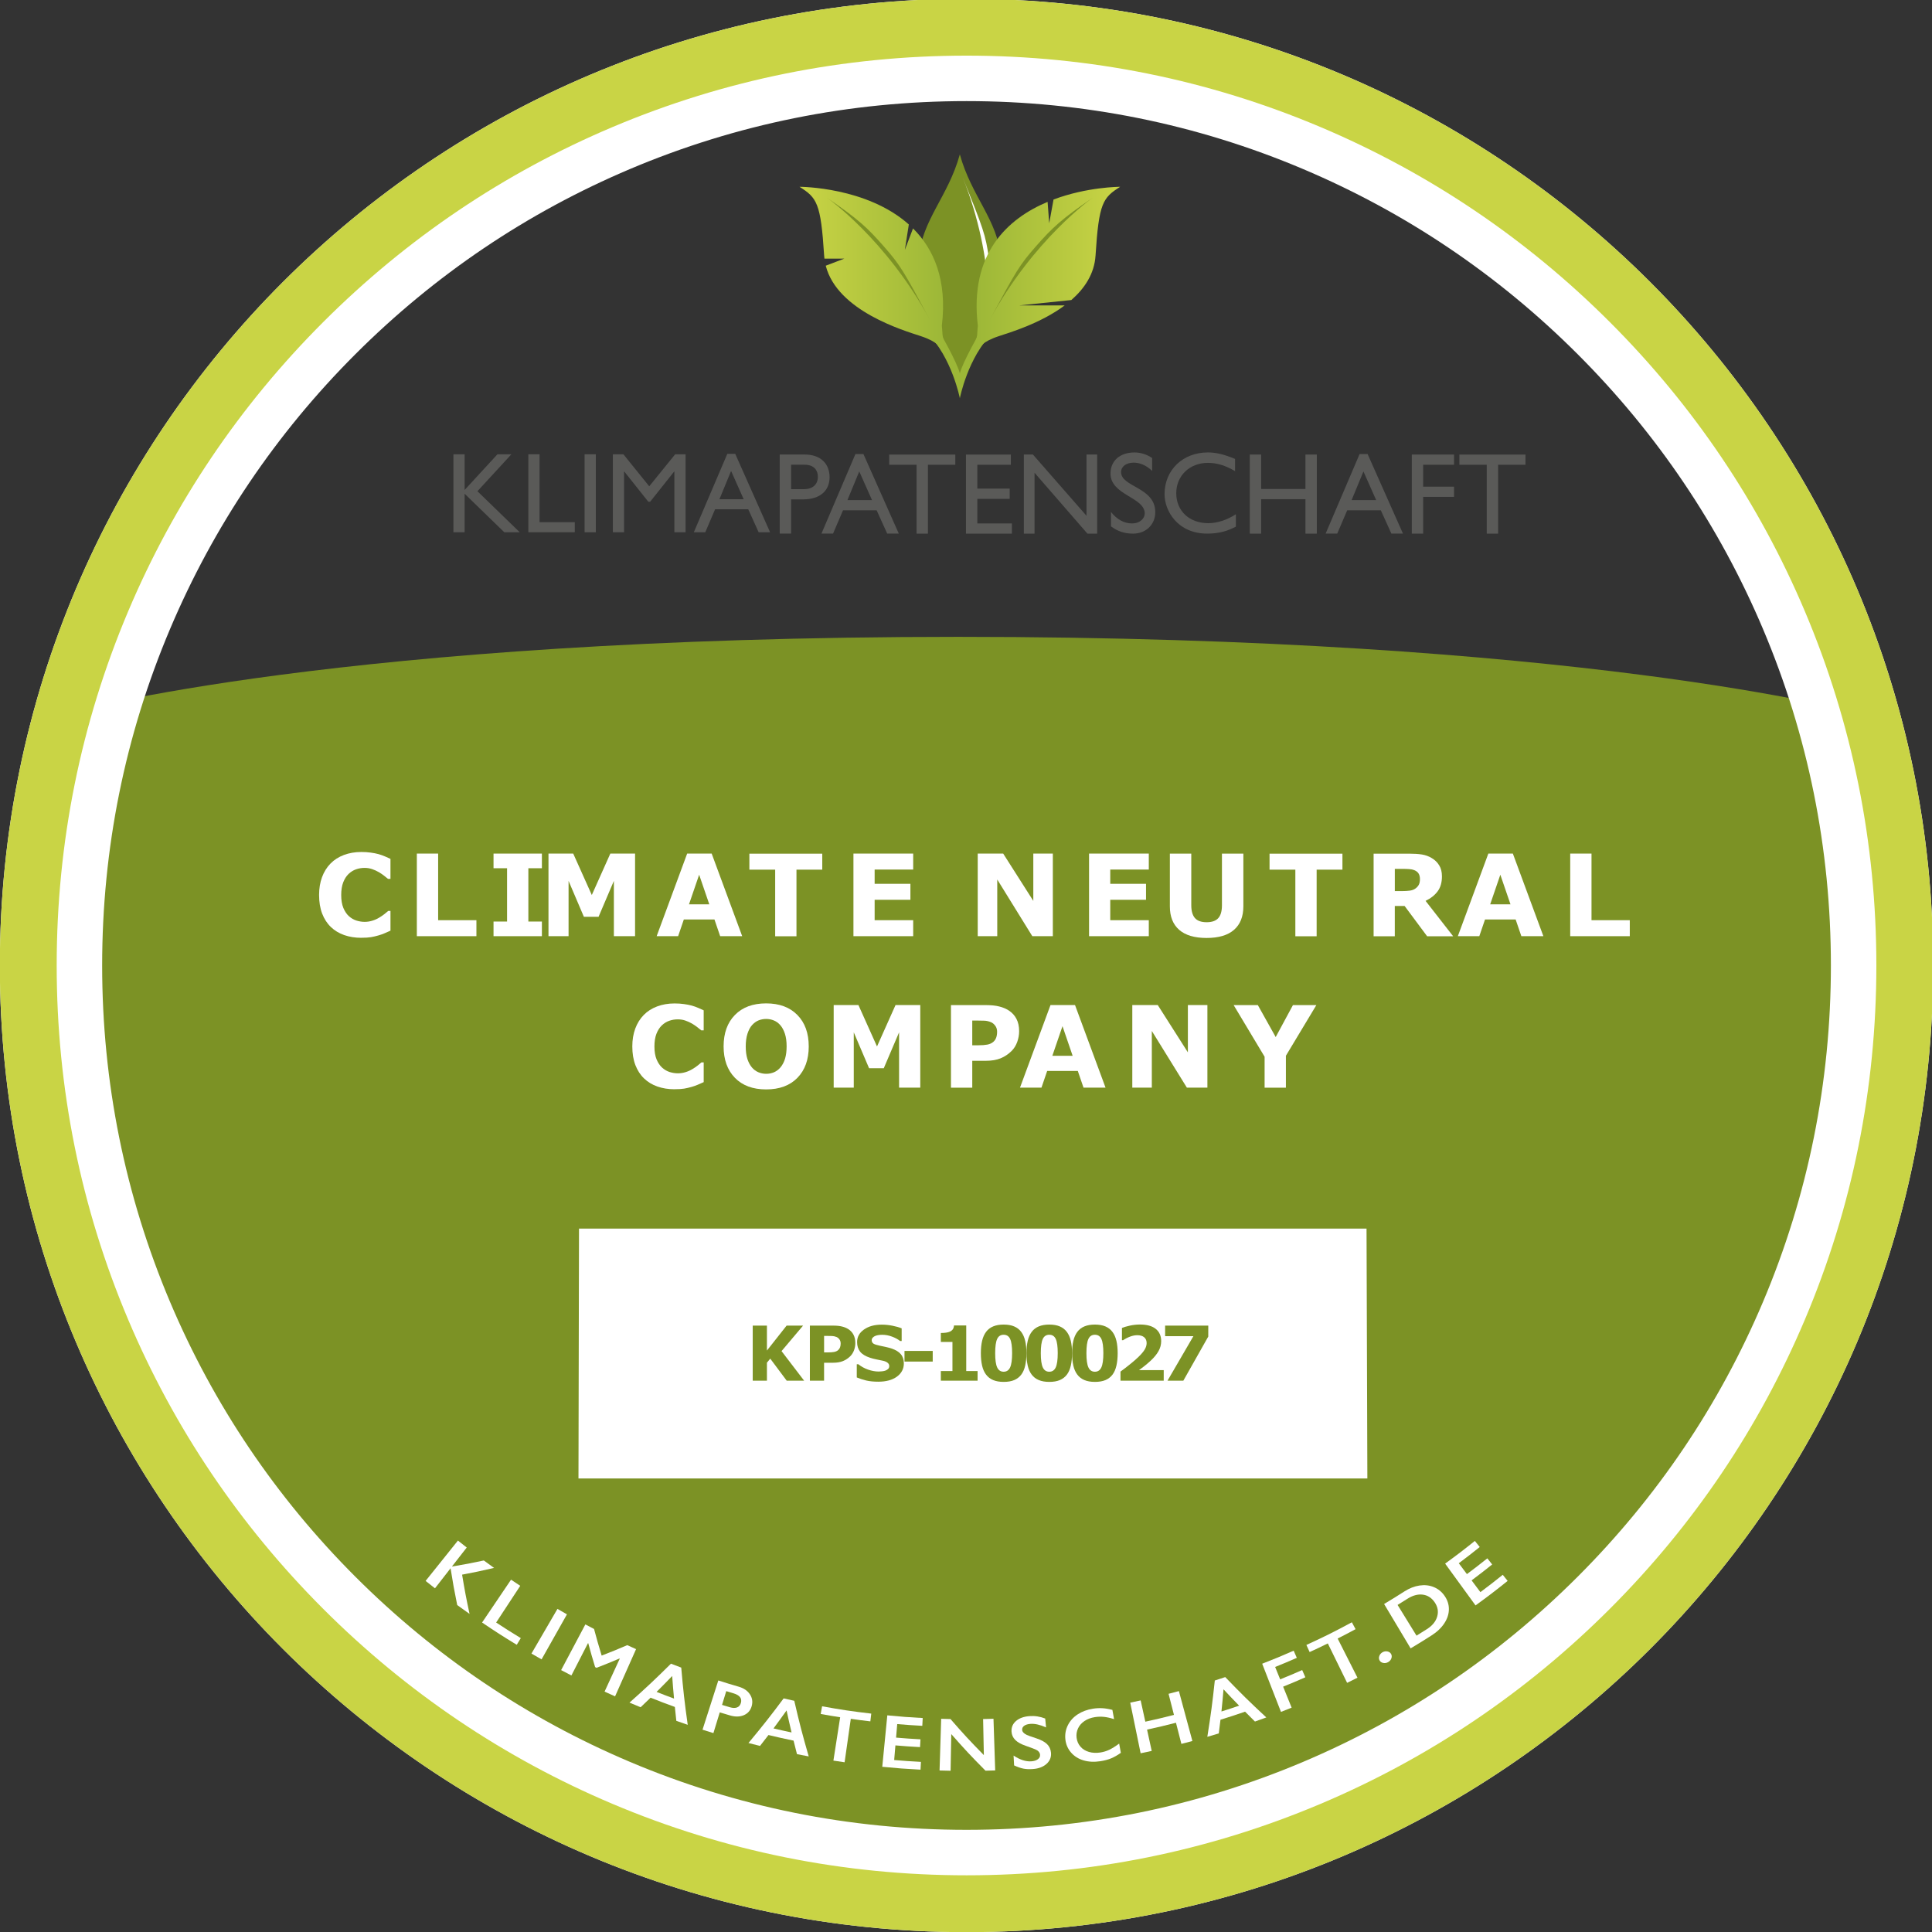 <svg xmlns="http://www.w3.org/2000/svg" viewBox="0 0 158.75 158.75" version="1.1" height="600" width="600">
<rect x="0" y="0" width="158.75" height="158.75" fill="#333333" stroke="none"/>
<defs>
<clipPath id="e">
<path d="M 0,535.748 H 535.748 V 0 H 0 Z"></path>
</clipPath>
<linearGradient gradientUnits="userSpaceOnUse" gradientTransform="matrix(38.736 0 0 -38.736 224 451.9)" x2="1" id="b">
<stop offset="0" stop-color="#c9d445"></stop>
<stop offset=".994" stop-color="#9cb737"></stop>
<stop offset="1" stop-color="#9cb737"></stop>
</linearGradient>
<linearGradient gradientUnits="userSpaceOnUse" gradientTransform="matrix(38.718 0 0 -38.718 269.88 451.9)" x2="1" id="a">
<stop offset="0" stop-color="#9cb737"></stop>
<stop offset="1" stop-color="#c9d445"></stop>
</linearGradient>
<clipPath id="d">
<path d="M 0,535.748 H 535.748 V 0 H 0 Z"></path>
</clipPath>
<clipPath id="c">
<path d="M 0,535.748 H 535.748 V 0 H 0 Z"></path>
</clipPath>
</defs>
<g transform="translate(0 -138.25)">
<g stroke-width="1.134" transform="matrix(.882 0 0 .882 274.72 98.363)">
<g stroke-width="1.134" clip-path="url(#e)" transform="matrix(.353 0 0 -.353 -316.06 230.08)">
<g stroke-width="1.134" transform="translate(21.22 265.6)">
<path fill="#7c9225" d="m0 0c0-135.84 110.11-245.95 245.95-245.95 135.83 0 245.95 110.11 245.95 245.95 0 24.321-3.548 47.81-10.125 69.998 0 0-73.377 20.002-237.13 20.002s-234.52-20.002-234.52-20.002c-6.576-22.188-10.124-45.677-10.124-69.998"></path>
</g>
<g stroke-width="1.134" transform="translate(150.16 383.2)">
<path fill="#5a5a58" d="m0 0h-4.074l-10.471 10.17v-10.17h-2.959v20.582h2.959v-9.415l8.661 9.415h3.681l-8.964-9.749z"></path>
</g>
<g stroke-width="1.134" transform="translate(155.39 385.86)">
<path fill="#5a5a58" d="m0 0h9.294v-2.657h-12.253v20.582h2.959z"></path>
</g>
<path fill="#5a5a58" d="m170.24 383.2h-2.961v20.582h2.961z"></path>
<g stroke-width="1.134" transform="translate(193.93 383.2)">
<path fill="#5a5a58" d="m0 0h-2.959v16.026h-0.06l-6.337-7.967h-0.485l-6.337 7.967h-0.058v-16.026h-2.959v20.582h2.777l6.819-8.45 6.851 8.45h2.748z"></path>
</g>
<g stroke-width="1.134" transform="translate(202.86 391.92)">
<path fill="#5a5a58" d="m0 0h6.399l-3.322 7.457zm13.371-8.721h-3.018l-2.747 6.067h-8.751l-2.596-6.067h-3.018l8.842 20.702h2.083z"></path>
</g>
<g stroke-width="1.134" transform="translate(221.77 394.57)">
<path fill="#5a5a58" d="m0 0h3.399c2.234 0 3.672 1.194 3.672 3.276 0 1.531-0.828 3.183-3.55 3.183h-3.521zm3.521 9.153c4.56 0 6.642-2.694 6.642-5.998 0-3.276-2.204-5.848-7.04-5.848h-3.123v-9.03h-2.999v20.876z"></path>
</g>
<g stroke-width="1.134" transform="translate(236.64 391.69)">
<path fill="#5a5a58" d="m0 0h6.49l-3.366 7.56zm13.559-8.846h-3.061l-2.786 6.152h-8.875l-2.633-6.152h-3.06l8.968 20.997h2.112z"></path>
</g>
<g stroke-width="1.134" transform="translate(265.11 401.02)">
<path fill="#5a5a58" d="m0 0h-7.224v-18.182h-2.998v18.182h-7.224v2.694h17.446z"></path>
</g>
<g stroke-width="1.134" transform="translate(279.77 401.02)">
<path fill="#5a5a58" d="m0 0h-8.846v-6.305h8.54v-2.695h-8.54v-6.488h9.123v-2.694h-12.122v20.876h11.845z"></path>
</g>
<g stroke-width="1.134" transform="translate(302.55 382.84)">
<path fill="#5a5a58" d="m0 0h-2.571l-13.958 16.068v-16.068h-2.816v20.875h2.387l14.142-16.162v16.162h2.816z"></path>
</g>
<g stroke-width="1.134" transform="translate(317.06 399.4)">
<path fill="#5a5a58" d="m0 0c-1.774 1.683-3.488 2.172-4.898 2.172-1.928 0-3.304-1.01-3.304-2.479 0-4.011 9.027-3.948 9.027-10.589 0-3.278-2.477-5.664-5.846-5.664-2.262 0-4.099 0.613-5.845 1.928v3.796c1.532-1.959 3.461-3.03 5.51-3.03 2.327 0 3.398 1.47 3.398 2.633 0 4.316-9.029 4.804-9.029 10.528 0 3.398 2.508 5.57 6.336 5.57 1.589 0 3.182-0.489 4.651-1.469z"></path>
</g>
<g stroke-width="1.134" transform="translate(338.94 399.34)">
<path fill="#5a5a58" d="m0 0c-2.572 1.502-4.774 2.176-7.193 2.176-4.775 0-8.325-3.398-8.325-7.991 0-4.683 3.428-7.927 8.449-7.927 2.356 0 4.924 0.826 7.283 2.358v-3.274c-2.052-1.073-4.287-1.838-7.561-1.838-7.835 0-11.261 6.031-11.261 10.406 0 6.366 4.803 11.018 11.447 11.018 2.14 0 4.313-0.52 7.161-1.714z"></path>
</g>
<g stroke-width="1.134" transform="translate(360.52 382.84)">
<path fill="#5a5a58" d="m0 0h-3v9.091h-11.69v-9.091h-3.002v20.875h3.002v-9.094h11.69v9.094h3z"></path>
</g>
<g stroke-width="1.134" transform="translate(369.7 391.69)">
<path fill="#5a5a58" d="m0 0h6.487l-3.366 7.56zm13.559-8.846h-3.062l-2.783 6.152h-8.877l-2.632-6.152h-3.062l8.967 20.997h2.112z"></path>
</g>
<g stroke-width="1.134" transform="translate(396.73 401.02)">
<path fill="#5a5a58" d="m0 0h-8.143v-5.788h8.143v-2.69h-8.143v-9.704h-2.998v20.876h11.141z"></path>
</g>
<g stroke-width="1.134" transform="translate(415.59 401.02)">
<path fill="#5a5a58" d="m0 0h-7.224v-18.182h-3v18.182h-7.22v2.694h17.444z"></path>
</g>
<g stroke-width="1.134" transform="translate(277.19 455.42)">
<path fill="#7c9225" d="m0 0c-0.878 10.315-7.764 16.23-10.884 27.51-3.12-11.28-10.005-17.195-10.882-27.51-1.211-14.22 6.494-27.51 10.882-27.51 4.39 0 12.095 13.29 10.884 27.51"></path>
</g>
<g stroke-width="1.134" transform="translate(268.46 428.47)">
<path fill="#7c9225" d="m0 0c0-1.975-0.961-3.574-2.148-3.574s-2.148 1.599-2.148 3.574c0 1.974 0.961 3.577 2.148 3.577s2.148-1.603 2.148-3.577"></path>
</g>
<g stroke-width="1.134" transform="translate(273.7 437.06)">
<path fill="#fff" d="m0 0s2.251 17.446-6.624 39.77c5.465-13.631 6.006-15.041 6.914-21.338 0.908-6.296 0.991-9.322-0.29-18.432"></path>
</g>
<g stroke-width="1.134" transform="translate(276.84 442.1)">
<path fill="#9cb737" d="m0 0c-1.931-2.508-5.177-5.947-5.177-5.947s-4.651-8.127-5.355-11.018c-0.701 2.891-5.356 11.018-5.356 11.018s-3.245 3.439-5.176 5.947c-1.933 2.508-4.565 0.072 1.931-6.336 6.494-6.409 8.601-17.192 8.601-17.192s2.108 10.783 8.601 17.192c6.497 6.408 3.863 8.844 1.931 6.336"></path>
</g>
</g>
<g stroke-width="1.134" transform="matrix(.353 0 0 -.353 -316.06 230.08)">
<g stroke-width="1.134">
<g stroke-width="1.134">
<path fill="url(#b)" d="m224 474.37c4.564-2.89 5.617-4.22 6.494-18.132 0.018-0.276 0.045-0.549 0.079-0.819h5.245l-4.899-1.868c3.048-11.978 20.609-17.112 25.031-18.568 4.739-1.566 5.001-3.049 5.001-3.049 1.143-2.112 2.371-2.502 1.449 0.624-0.92 3.126-0.578 2.729-0.84 5.154 1.448 12.132-2.143 20.249-7.609 25.68l-2.156-5.667 1.05 6.708c-11.087 9.884-28.469 9.937-28.839 9.937z"></path>
</g>
</g>
</g>
<g stroke-width="1.134" transform="matrix(.353 0 0 -.353 -316.06 230.08)">
<g stroke-width="1.134">
<g stroke-width="1.134">
<path fill="url(#a)" d="m308.61 474.37c-0.254 0-8.715-0.024-17.576-3.349l-1.142-6.263-0.426 5.639c-10.393-4.36-20.703-13.505-18.411-32.685-0.262-2.425 0.082-2.028-0.84-5.154s0.306-2.736 1.449-0.624c0 0 0.263 1.483 5.003 3.049 2.817 0.928 10.975 3.35 17.311 8.087h-11.988l13.741 1.419c3.472 3.04 6.084 6.899 6.388 11.749 0.878 13.912 1.93 15.242 6.496 18.132z"></path>
</g>
</g>
</g>
<g stroke-width="1.134" clip-path="url(#d)" transform="matrix(.353 0 0 -.353 -316.06 230.08)">
<g transform="translate(231.31 471.44)">
<path fill="#7c9225" d="m0 0s15.517-10.844 27.099-32.16c-7.04 13.045-7.787 14.379-12.176 19.382-4.389 5.002-6.747 7.18-14.923 12.778"></path>
</g>
<g transform="translate(301.31 471.44)">
<path fill="#7c9225" d="m0 0s-15.516-10.844-27.097-32.16c7.04 13.045 7.785 14.379 12.175 19.382 4.389 5.002 6.746 7.18 14.922 12.778"></path>
</g>
</g>
<path fill="#fff" d="m-277.82 132.59q-0.858 0-1.587-0.253-0.723-0.253-1.245-0.754t-0.811-1.251q-0.284-0.749-0.284-1.731 0-0.915 0.274-1.659 0.274-0.744 0.796-1.276 0.501-0.512 1.24-0.791 0.744-0.279 1.623-0.279 0.486 0 0.873 0.057 0.393 0.052 0.723 0.14 0.346 0.098 0.625 0.222 0.284 0.119 0.496 0.222v1.865h-0.227q-0.145-0.124-0.367-0.295-0.217-0.171-0.496-0.336-0.284-0.165-0.615-0.279-0.331-0.114-0.708-0.114-0.419 0-0.796 0.134-0.377 0.129-0.698 0.434-0.305 0.295-0.496 0.78-0.186 0.486-0.186 1.178 0 0.723 0.202 1.209 0.207 0.486 0.517 0.765 0.315 0.284 0.703 0.408 0.388 0.119 0.765 0.119 0.362 0 0.713-0.109 0.357-0.109 0.656-0.295 0.253-0.15 0.47-0.32 0.217-0.171 0.357-0.295h0.207v1.84q-0.289 0.129-0.553 0.243t-0.553 0.196q-0.377 0.109-0.708 0.165-0.331 0.057-0.909 0.057z"></path>
<path fill="#fff" d="m-267.09 132.44h-5.55v-7.695h1.984v6.206h3.566z"></path>
<path fill="#fff" d="m-260.99 132.44h-4.506v-1.364h1.261v-4.966h-1.261v-1.364h4.506v1.364h-1.261v4.966h1.261z"></path>
<path fill="#fff" d="m-252.31 132.44h-1.974v-5.152l-1.426 3.344h-1.369l-1.426-3.344v5.152h-1.871v-7.695h2.305l1.731 3.86 1.726-3.86h2.305z"></path>
<path fill="#fff" d="m-242.33 132.44h-2.052l-0.532-1.556h-2.853l-0.532 1.556h-2l2.842-7.695h2.284zm-3.064-2.966-0.946-2.76-0.946 2.76z"></path>
<path fill="#fff" d="m-234.87 126.24h-2.403v6.206h-1.984v-6.206h-2.403v-1.488h6.79z"></path>
<path fill="#fff" d="m-226.4 132.44h-5.566v-7.695h5.566v1.488h-3.591v1.328h3.333v1.488h-3.333v1.902h3.591z"></path>
<path fill="#fff" d="m-213.39 132.44h-1.912l-3.266-5.281v5.281h-1.819v-7.695h2.372l2.806 4.408v-4.408h1.819z"></path>
<path fill="#fff" d="m-204.45 132.44h-5.566v-7.695h5.566v1.488h-3.591v1.328h3.333v1.488h-3.333v1.902h3.591z"></path>
<path fill="#fff" d="m-195.64 129.66q0 1.426-0.868 2.186-0.868 0.76-2.558 0.76t-2.558-0.76q-0.863-0.76-0.863-2.181v-4.914h1.995v4.801q0 0.801 0.336 1.194 0.336 0.393 1.09 0.393 0.744 0 1.085-0.377 0.346-0.377 0.346-1.209v-4.801h1.995z"></path>
<path fill="#fff" d="m-186.41 126.24h-2.403v6.206h-1.984v-6.206h-2.403v-1.488h6.79z"></path>
<path fill="#fff" d="m-179.19 127.11q0-0.289-0.119-0.496-0.119-0.207-0.408-0.326-0.202-0.083-0.47-0.098-0.269-0.021-0.625-0.021h-0.718v2.072h0.61q0.475 0 0.796-0.046t0.537-0.212q0.207-0.16 0.3-0.351 0.098-0.196 0.098-0.522zm3.095 5.338h-2.424l-2.098-2.821h-0.915v2.821h-1.974v-7.695h3.328q0.682 0 1.173 0.077t0.92 0.336q0.434 0.258 0.687 0.672 0.258 0.408 0.258 1.028 0 0.853-0.398 1.39-0.393 0.537-1.127 0.894z"></path>
<path fill="#fff" d="m-167.69 132.44h-2.052l-0.532-1.556h-2.853l-0.532 1.556h-2l2.842-7.695h2.284zm-3.064-2.966-0.946-2.76-0.946 2.76z"></path>
<path fill="#fff" d="m-159.64 132.44h-5.55v-7.695h1.984v6.206h3.566z"></path>
<path fill="#fff" d="m-248.64 146.7q-0.858 0-1.587-0.253-0.723-0.253-1.245-0.754t-0.811-1.251q-0.284-0.749-0.284-1.731 0-0.915 0.274-1.659 0.274-0.744 0.796-1.276 0.501-0.512 1.24-0.791 0.744-0.279 1.623-0.279 0.486 0 0.873 0.057 0.393 0.052 0.723 0.14 0.346 0.098 0.625 0.222 0.284 0.119 0.496 0.222v1.865h-0.227q-0.145-0.124-0.367-0.295-0.217-0.171-0.496-0.336-0.284-0.165-0.615-0.279-0.331-0.114-0.708-0.114-0.419 0-0.796 0.134-0.377 0.129-0.698 0.434-0.305 0.295-0.496 0.78-0.186 0.486-0.186 1.178 0 0.723 0.202 1.209 0.207 0.486 0.517 0.765 0.315 0.284 0.703 0.408 0.388 0.119 0.765 0.119 0.362 0 0.713-0.109 0.357-0.109 0.656-0.295 0.253-0.15 0.47-0.32t0.357-0.295h0.207v1.84q-0.289 0.129-0.553 0.243t-0.553 0.196q-0.377 0.109-0.708 0.165-0.331 0.057-0.909 0.057z"></path>
<path fill="#fff" d="m-236.13 142.71q0 1.84-1.054 2.925-1.054 1.08-2.915 1.08-1.855 0-2.909-1.08-1.054-1.085-1.054-2.925 0-1.855 1.054-2.93 1.054-1.08 2.909-1.08 1.85 0 2.909 1.08 1.059 1.075 1.059 2.93zm-2.63 1.948q0.289-0.351 0.429-0.827 0.14-0.481 0.14-1.127 0-0.692-0.16-1.178-0.16-0.486-0.419-0.785-0.264-0.31-0.61-0.45-0.341-0.14-0.713-0.14-0.377 0-0.713 0.134-0.331 0.134-0.61 0.444-0.258 0.289-0.424 0.801-0.16 0.506-0.16 1.178 0 0.687 0.155 1.173 0.16 0.481 0.419 0.785t0.605 0.45q0.346 0.145 0.729 0.145 0.382 0 0.729-0.145 0.346-0.15 0.605-0.46z"></path>
<path fill="#fff" d="m-225.74 146.55h-1.974v-5.152l-1.426 3.344h-1.369l-1.426-3.344v5.152h-1.871v-7.695h2.305l1.731 3.86 1.726-3.86h2.305z"></path>
<path fill="#fff" d="m-216.53 141.29q0 0.517-0.181 1.013-0.181 0.491-0.517 0.827-0.46 0.455-1.028 0.687-0.563 0.233-1.406 0.233h-1.235v2.506h-1.984v-7.695h3.266q0.734 0 1.235 0.129 0.506 0.124 0.894 0.377 0.465 0.305 0.708 0.78 0.248 0.475 0.248 1.142zm-2.052 0.046q0-0.326-0.176-0.558-0.176-0.238-0.408-0.331-0.31-0.124-0.605-0.134-0.295-0.015-0.785-0.015h-0.341v2.305h0.568q0.506 0 0.832-0.062 0.331-0.062 0.553-0.248 0.191-0.165 0.274-0.393 0.088-0.233 0.088-0.563z"></path>
<path fill="#fff" d="m-208.48 146.55h-2.052l-0.532-1.556h-2.853l-0.532 1.556h-2l2.842-7.695h2.284zm-3.064-2.966-0.946-2.76-0.946 2.76z"></path>
<path fill="#fff" d="m-198.99 146.55h-1.912l-3.266-5.281v5.281h-1.819v-7.695h2.372l2.806 4.408v-4.408h1.819z"></path>
<path fill="#fff" d="m-188.84 138.86-2.837 4.718v2.977h-1.984v-2.884l-2.884-4.811h2.253l1.664 2.977 1.607-2.977z"></path>
<g stroke-width="1.134" clip-path="url(#c)" transform="matrix(.353 0 0 -.353 -316.06 230.08)">
<g transform="translate(136.17 115.26)">
<path fill="#fff" d="m0 0c-1.548-1.987-2.322-2.981-3.871-4.97 0.022-0.016 0.033-0.024 0.054-0.041 3.369 0.571 5.035 0.89 8.327 1.592 1.077-0.795 1.617-1.187 2.704-1.963-3.333-0.778-5.021-1.135-8.436-1.778 0.682-4.131 1.075-6.204 1.964-10.357-1.308 0.919-1.959 1.385-3.254 2.329-0.792 3.893-1.143 5.836-1.755 9.71-1.646-2.114-2.469-3.171-4.115-5.286-0.993 0.774-1.487 1.163-2.471 1.952 3.411 4.259 5.118 6.389 8.53 10.648 0.926-0.741 1.39-1.108 2.323-1.836"></path>
</g>
<g transform="translate(150.29 105.15)">
<path fill="#fff" d="m0 0c-2.542-3.873-3.813-5.811-6.355-9.684 2.58-1.695 3.882-2.518 6.505-4.117-0.429-0.704-0.643-1.056-1.071-1.761-3.702 2.256-5.532 3.431-9.148 5.878 3.055 4.522 4.584 6.783 7.64 11.304 0.968-0.655 1.454-0.979 2.429-1.62"></path>
</g>
<g transform="translate(162.62 97.626)">
<path fill="#fff" d="m0 0c-2.681-4.754-4.021-7.131-6.702-11.884-1.07 0.604-1.603 0.91-2.667 1.53 2.744 4.716 4.117 7.075 6.861 11.792 1-0.583 1.502-0.87 2.508-1.438"></path>
</g>
<g transform="translate(169.77 93.763)">
<path fill="#fff" d="m0 0c0.751-2.81 1.153-4.215 2.008-7.025 2.739 1.06 4.091 1.612 6.756 2.757 0.928-0.426 1.393-0.636 2.325-1.05-2.217-4.989-3.326-7.482-5.542-12.468-1.111 0.494-1.665 0.744-2.77 1.254 1.603 3.48 2.405 5.22 4.008 8.702-0.031 0.015-0.047 0.021-0.078 0.036-2.39-1.015-3.599-1.506-6.045-2.454-0.152 0.073-0.227 0.11-0.378 0.185-0.763 2.511-1.125 3.767-1.807 6.278-0.031 0.015-0.046 0.023-0.077 0.039-1.751-3.409-2.626-5.113-4.376-8.524-1.087 0.56-1.63 0.843-2.712 1.417 2.557 4.822 3.836 7.232 6.394 12.054 0.915-0.486 1.374-0.726 2.294-1.201"></path>
</g>
<g transform="translate(186.27 77.156)">
<path fill="#fff" d="m0 0c1.837-0.725 2.759-1.076 4.608-1.758-0.22 2.384-0.317 3.574-0.487 5.952-1.628-1.69-2.453-2.529-4.121-4.194m6.513 6.412c0.518-6.022 0.859-9.044 1.709-15.098-1.205 0.411-1.806 0.62-3.007 1.047-0.165 1.468-0.243 2.202-0.389 3.669-2.573 0.936-3.853 1.425-6.403 2.442-1.046-1.013-1.573-1.517-2.634-2.519-1.177 0.479-1.764 0.722-2.935 1.218 4.509 4.017 6.699 6.075 10.944 10.278 1.084-0.423 1.627-0.63 2.715-1.037"></path>
</g>
<g transform="translate(205.64 73.096)">
<path fill="#fff" d="m0 0c0.743-0.219 1.368-0.23 1.873-0.04 0.504 0.191 0.841 0.592 1.014 1.199 0.342 1.21-0.328 2.046-2.004 2.542-0.746 0.221-1.118 0.333-1.863 0.561-0.444-1.453-0.667-2.18-1.111-3.634 0.835-0.255 1.254-0.381 2.091-0.628m2.332 5.424c1.313-0.383 2.281-1.036 2.913-1.976 0.631-0.94 0.803-1.971 0.501-3.096-0.306-1.139-0.979-1.947-2.033-2.414-1.053-0.467-2.293-0.5-3.703-0.088-1.083 0.316-1.624 0.477-2.704 0.808-0.67-2.189-1.005-3.284-1.675-5.472-1.151 0.351-1.725 0.531-2.872 0.898 1.665 5.197 2.498 7.795 4.164 12.993 2.157-0.69 3.239-1.021 5.409-1.653"></path>
</g>
<g transform="translate(217.13 67.516)">
<path fill="#fff" d="m0 0c1.904-0.446 2.857-0.658 4.768-1.062-0.552 2.325-0.816 3.488-1.318 5.813-1.358-1.91-2.049-2.86-3.45-4.751m5.482 7.295c1.359-5.879 2.121-8.816 3.812-14.68-1.241 0.231-1.861 0.35-3.099 0.597-0.37 1.428-0.55 2.142-0.901 3.57-2.656 0.55-3.981 0.845-6.624 1.476-0.883-1.155-1.329-1.731-2.229-2.878-1.22 0.3-1.83 0.454-3.047 0.77 3.853 4.637 5.71 6.993 9.28 11.772 1.122-0.259 1.684-0.384 2.808-0.627"></path>
</g>
<g transform="translate(242.93 71.426)">
<path fill="#fff" d="m0 0c-0.096-0.818-0.145-1.228-0.241-2.047-2.067 0.243-3.099 0.378-5.161 0.671-0.653-4.588-0.98-6.881-1.633-11.467-1.182 0.168-1.773 0.256-2.953 0.44 0.713 4.577 1.07 6.865 1.783 11.443-2.059 0.32-3.086 0.493-5.138 0.862 0.146 0.812 0.219 1.217 0.366 2.029 5.171-0.932 7.769-1.318 12.977-1.931"></path>
</g>
<g transform="translate(256.51 70.262)">
<path fill="#fff" d="m0 0c-0.044-0.823-0.067-1.235-0.111-2.059-2.649 0.144-3.973 0.235-6.618 0.458-0.121-1.428-0.181-2.142-0.302-3.571 2.573-0.218 3.862-0.307 6.439-0.449-0.045-0.823-0.068-1.234-0.114-2.058-2.602 0.144-3.902 0.235-6.5 0.454-0.13-1.545-0.196-2.318-0.327-3.863 2.822-0.238 4.234-0.336 7.061-0.486-0.044-0.822-0.066-1.235-0.11-2.057-4.042 0.215-6.063 0.367-10.094 0.761 0.532 5.431 0.798 8.145 1.33 13.578 3.733-0.365 5.603-0.507 9.346-0.708"></path>
</g>
<g transform="translate(263.84 69.992)">
<path fill="#fff" d="m0 0c3.369-3.876 5.13-5.783 8.804-9.518-0.078 3.808-0.116 5.711-0.194 9.52 1.096 0.022 1.643 0.037 2.738 0.073 0.181-5.455 0.271-8.182 0.451-13.635-1.024-0.034-1.535-0.047-2.559-0.07-3.769 3.789-5.576 5.725-9.033 9.66-0.072-3.871-0.107-5.805-0.179-9.676-1.165 0.022-1.748 0.037-2.912 0.073 0.17 5.453 0.256 8.18 0.426 13.635 0.983-0.03 1.475-0.042 2.458-0.062"></path>
</g>
<g transform="translate(284.68 70.765)">
<path fill="#fff" d="m0 0c1.407 0.108 2.786-0.104 4.158-0.639 0.09-0.933 0.135-1.4 0.225-2.334-1.599 0.703-2.971 1.016-4.14 0.925-0.71-0.056-1.255-0.223-1.639-0.508-0.383-0.284-0.561-0.64-0.532-1.069 0.034-0.514 0.442-0.963 1.228-1.344 0.221-0.114 1.071-0.417 2.534-0.899 1.259-0.415 2.199-0.925 2.803-1.515 0.603-0.59 0.953-1.332 1.043-2.233 0.116-1.166-0.258-2.155-1.137-2.959-0.878-0.804-2.081-1.272-3.593-1.388-0.985-0.075-1.838-0.038-2.559 0.108-0.722 0.145-1.536 0.425-2.439 0.845-0.057 1.037-0.086 1.556-0.143 2.594 1.686-1.12 3.269-1.622 4.71-1.513 0.72 0.054 1.292 0.241 1.711 0.557s0.608 0.705 0.568 1.165c-0.054 0.63-0.485 1.12-1.274 1.442-0.646 0.264-1.506 0.584-2.523 0.936-1.196 0.412-2.126 0.92-2.742 1.536-0.616 0.617-0.944 1.356-0.99 2.214-0.063 1.143 0.346 2.079 1.213 2.813 0.868 0.735 2.036 1.152 3.518 1.266"></path>
</g>
<g transform="translate(301.45 72.725)">
<path fill="#fff" d="m0 0c0.814 0.128 1.625 0.171 2.434 0.129 0.81-0.041 1.702-0.191 2.683-0.443 0.177-0.977 0.266-1.465 0.443-2.442-0.981 0.313-1.866 0.513-2.659 0.597-0.794 0.084-1.6 0.06-2.423-0.07-1.03-0.162-1.931-0.499-2.707-1.015-0.776-0.517-1.348-1.165-1.716-1.95-0.368-0.786-0.498-1.62-0.381-2.505 0.119-0.904 0.461-1.683 1.031-2.335 0.569-0.653 1.315-1.114 2.236-1.379 0.922-0.265 1.928-0.314 3.011-0.144 0.829 0.131 1.605 0.367 2.32 0.705 0.717 0.338 1.599 0.884 2.635 1.641 0.177-0.977 0.266-1.464 0.444-2.44-0.9-0.633-1.751-1.116-2.547-1.448-0.797-0.333-1.75-0.589-2.858-0.761-1.612-0.251-3.097-0.176-4.442 0.219-1.344 0.395-2.442 1.088-3.292 2.07-0.849 0.98-1.341 2.112-1.492 3.385-0.162 1.365 0.056 2.631 0.638 3.805 0.581 1.174 1.45 2.133 2.605 2.89 1.156 0.757 2.497 1.25 4.037 1.491"></path>
</g>
<g transform="translate(314.03 74.906)">
<path fill="#fff" d="m0 0c0.491-2.244 0.737-3.366 1.229-5.61 3.032 0.662 4.545 1.021 7.558 1.792-0.57 2.225-0.855 3.338-1.425 5.563 1.093 0.279 1.638 0.423 2.728 0.717 1.425-5.27 2.137-7.904 3.56-13.172-1.159-0.312-1.74-0.465-2.902-0.762-0.572 2.232-0.858 3.349-1.43 5.581-3.043-0.778-4.57-1.14-7.632-1.809 0.493-2.251 0.739-3.377 1.232-5.628-1.169-0.256-1.755-0.379-2.927-0.619-1.097 5.344-1.646 8.017-2.744 13.365 1.103 0.226 1.653 0.342 2.753 0.582"></path>
</g>
<g transform="translate(335.35 71.988)">
<path fill="#fff" d="m0 0c1.873 0.592 2.807 0.898 4.669 1.532-1.67 1.713-2.495 2.577-4.122 4.318-0.196-2.338-0.305-3.508-0.547-5.85m1.001 9.077c4.191-4.352 6.361-6.485 10.841-10.648-1.196-0.442-1.796-0.658-2.997-1.082-1.054 1.036-1.576 1.556-2.614 2.604-2.584-0.892-3.882-1.318-6.486-2.13-0.171-1.444-0.261-2.167-0.45-3.612-1.206-0.367-1.81-0.546-3.021-0.896 0.946 5.954 1.341 8.928 1.976 14.863 1.103 0.352 1.653 0.533 2.751 0.901"></path>
</g>
<g transform="translate(354.41 88.035)">
<path fill="#fff" d="m0 0c0.332-0.755 0.497-1.132 0.829-1.887-2.276-1-3.42-1.482-5.718-2.413 0.53-1.307 0.795-1.961 1.325-3.268 2.335 0.946 3.497 1.436 5.81 2.452 0.334-0.762 0.502-1.143 0.836-1.905-2.335-1.025-3.508-1.52-5.865-2.475 0.898-2.216 1.347-3.323 2.244-5.539-1.122-0.455-1.685-0.679-2.813-1.118-1.981 5.084-2.973 7.627-4.956 12.712 3.346 1.303 5.008 1.992 8.308 3.441"></path>
</g>
<g transform="translate(369.77 95.527)">
<path fill="#fff" d="m0 0c0.39-0.726 0.585-1.089 0.976-1.814-1.882-1.014-2.828-1.507-4.729-2.471 2.093-4.134 3.139-6.201 5.232-10.334-1.09-0.553-1.637-0.825-2.732-1.361-2.038 4.16-3.057 6.241-5.094 10.403-1.911-0.937-2.87-1.392-4.799-2.278-0.344 0.749-0.516 1.123-0.86 1.872 4.859 2.234 7.263 3.431 12.006 5.983"></path>
</g>
<g transform="translate(377.87 87.628)">
<path fill="#fff" d="m0 0c0.399 0.223 0.821 0.292 1.269 0.209 0.448-0.084 0.775-0.306 0.981-0.668 0.199-0.351 0.224-0.74 0.073-1.165-0.152-0.426-0.44-0.758-0.864-0.994-0.417-0.234-0.849-0.303-1.293-0.209-0.445 0.093-0.763 0.318-0.957 0.672-0.2 0.366-0.218 0.759-0.058 1.182 0.161 0.423 0.444 0.747 0.849 0.973"></path>
</g>
<g transform="translate(389.59 93.732)">
<path fill="#fff" d="m0 0c1.431 0.911 2.334 2.027 2.704 3.323 0.369 1.296 0.149 2.532-0.643 3.71-0.821 1.222-1.888 1.903-3.191 2.062s-2.651-0.214-4.064-1.115c-1.021-0.649-1.534-0.97-2.561-1.604 1.998-3.243 2.998-4.864 4.996-8.106 1.107 0.683 1.659 1.029 2.759 1.73m-5.964 9.935c1.32 0.843 2.645 1.365 3.99 1.566s2.596 0.068 3.757-0.406 2.119-1.243 2.864-2.319c0.76-1.097 1.144-2.272 1.137-3.528-6e-3 -1.257-0.403-2.495-1.195-3.703-0.792-1.209-1.917-2.285-3.367-3.21-2.2-1.403-3.307-2.088-5.537-3.422-2.799 4.684-4.2 7.025-7 11.711 2.155 1.29 3.226 1.952 5.351 3.311"></path>
</g>
<g transform="translate(402.23 117)">
<path fill="#fff" d="m0 0c0.515-0.644 0.772-0.965 1.287-1.608-2.191-1.754-3.298-2.61-5.531-4.283 0.859-1.147 1.289-1.721 2.148-2.869 2.173 1.627 3.25 2.46 5.385 4.162 0.514-0.643 0.771-0.965 1.285-1.61-2.155-1.719-3.242-2.56-5.435-4.202 0.929-1.241 1.394-1.862 2.322-3.104 2.383 1.785 3.564 2.699 5.901 4.572 0.515-0.644 0.773-0.965 1.288-1.609-3.343-2.678-5.038-3.972-8.472-6.471-3.209 4.413-4.815 6.62-8.024 11.034 3.179 2.313 4.75 3.511 7.846 5.988"></path>
</g>
<g transform="translate(268.07 523.99)">
<path fill="#fff" d="m0 0c-140.9 0-255.12-114.22-255.12-255.12 0-140.9 114.22-255.12 255.12-255.12 140.9 0 255.12 114.22 255.12 255.12 0 140.9-114.22 255.12-255.12 255.12m0-27c30.808 0 60.679-6.028 88.786-17.915 27.161-11.488 51.56-27.94 72.519-48.898s37.411-45.357 48.9-72.518c11.887-28.105 17.916-57.977 17.916-88.784 0-30.808-6.029-60.681-17.916-88.788-11.489-27.161-27.941-51.56-48.9-72.519-20.959-20.958-45.358-37.41-72.519-48.899-28.107-11.887-57.978-17.916-88.786-17.916s-60.68 6.029-88.787 17.916c-27.16 11.489-51.559 27.941-72.518 48.899-20.958 20.959-37.41 45.358-48.898 72.519-11.888 28.107-17.915 57.979-17.915 88.788 0 30.807 6.027 60.679 17.915 88.785 11.488 27.16 27.94 51.559 48.898 72.517 20.959 20.958 45.357 37.41 72.518 48.898 28.107 11.887 57.979 17.915 88.787 17.915"></path>
</g>
<g transform="translate(268.07 523.99)">
<path fill="#c9d445" d="m0 0c-140.9 0-255.12-114.22-255.12-255.12 0-140.9 114.22-255.12 255.12-255.12 140.9 0 255.12 114.22 255.12 255.12 0 140.9-114.22 255.12-255.12 255.12m0-15c32.422 0 63.867-6.347 93.46-18.863 28.592-12.094 54.273-29.408 76.331-51.465 22.057-22.057 39.373-47.737 51.465-76.328 12.518-29.593 18.865-61.037 18.865-93.459 0-32.423-6.347-63.868-18.865-93.462-12.092-28.592-29.409-54.273-51.466-76.33s-47.738-39.373-76.33-51.466c-29.593-12.517-61.038-18.864-93.46-18.864-32.423 0-63.868 6.347-93.461 18.864-28.591 12.093-54.272 29.409-76.329 51.465-22.057 22.058-39.372 47.739-51.465 76.33-12.516 29.595-18.863 61.04-18.863 93.463 0 32.422 6.346 63.866 18.863 93.459 12.093 28.591 29.408 54.272 51.465 76.328 22.057 22.057 47.738 39.372 76.329 51.465 29.593 12.516 61.038 18.863 93.461 18.863"></path>
</g>
<g transform="translate(373.86 133.49)">
<path fill="#fff" d="m0 0h-208.2l0.141 65.944h207.84z"></path>
</g>
</g>
<path fill="#7c9225" d="m-236.56 173.85h-1.623l-1.533-2.053-0.31 0.376v1.678h-1.323v-5.13h1.323v2.322l1.833-2.322h1.533l-2.005 2.374z"></path>
<path fill="#7c9225" d="m-231.79 170.34q0 0.344-0.121 0.675-0.121 0.327-0.345 0.551-0.307 0.303-0.686 0.458-0.376 0.155-0.937 0.155h-0.823v1.671h-1.323v-5.13h2.177q0.489 0 0.823 0.086 0.338 0.083 0.596 0.251 0.31 0.203 0.472 0.52 0.165 0.317 0.165 0.761zm-1.368 0.031q0-0.217-0.117-0.372-0.117-0.158-0.272-0.22-0.207-0.083-0.403-0.09-0.196-0.01-0.524-0.01h-0.227v1.536h0.379q0.338 0 0.555-0.041 0.22-0.041 0.369-0.165 0.127-0.11 0.183-0.262 0.059-0.155 0.059-0.376z"></path>
<path fill="#7c9225" d="m-227.27 172.24q0 0.758-0.644 1.233-0.641 0.472-1.743 0.472-0.637 0-1.113-0.11-0.472-0.114-0.885-0.286v-1.23h0.145q0.41 0.327 0.916 0.503 0.51 0.176 0.978 0.176 0.121 0 0.317-0.021t0.32-0.069q0.152-0.062 0.248-0.155 0.1-0.093 0.1-0.276 0-0.169-0.145-0.289-0.141-0.124-0.417-0.189-0.289-0.069-0.613-0.127-0.32-0.062-0.603-0.155-0.648-0.21-0.934-0.568-0.282-0.362-0.282-0.896 0-0.717 0.641-1.168 0.644-0.455 1.654-0.455 0.506 0 0.999 0.1 0.496 0.097 0.858 0.245v1.182h-0.141q-0.31-0.248-0.761-0.413-0.448-0.169-0.916-0.169-0.165 0-0.331 0.024-0.162 0.021-0.314 0.083-0.134 0.052-0.231 0.158-0.097 0.103-0.097 0.238 0 0.203 0.155 0.314 0.155 0.107 0.586 0.196 0.282 0.059 0.541 0.114 0.262 0.055 0.562 0.152 0.589 0.193 0.868 0.527 0.282 0.331 0.282 0.861z"></path>
<path fill="#7c9225" d="m-224.58 172.07h-2.629v-0.992h2.629z"></path>
<path fill="#7c9225" d="m-220.4 173.85h-3.424v-0.896h1.082v-2.711h-1.082v-0.837q0.248 0 0.475-0.028 0.227-0.031 0.379-0.103 0.179-0.086 0.269-0.224 0.09-0.138 0.103-0.345h1.14v4.248h1.058z"></path>
<path fill="#7c9225" d="m-215.85 171.29q0 0.648-0.117 1.161-0.117 0.51-0.365 0.837-0.255 0.334-0.655 0.506-0.4 0.169-0.985 0.169-0.575 0-0.982-0.172-0.407-0.172-0.658-0.51-0.255-0.338-0.369-0.837-0.114-0.503-0.114-1.151 0-0.668 0.117-1.161 0.117-0.493 0.372-0.834 0.255-0.338 0.661-0.506 0.407-0.169 0.972-0.169 0.589 0 0.989 0.176 0.4 0.172 0.655 0.517 0.251 0.338 0.365 0.834 0.114 0.493 0.114 1.14zm-1.333 0q0-0.93-0.183-1.323-0.183-0.396-0.606-0.396-0.424 0-0.606 0.396-0.183 0.393-0.183 1.33 0 0.913 0.186 1.316 0.186 0.403 0.603 0.403 0.417 0 0.603-0.403 0.186-0.403 0.186-1.323z"></path>
<path fill="#7c9225" d="m-211.6 171.29q0 0.648-0.117 1.161-0.117 0.51-0.365 0.837-0.255 0.334-0.655 0.506-0.4 0.169-0.985 0.169-0.575 0-0.982-0.172-0.407-0.172-0.658-0.51-0.255-0.338-0.369-0.837-0.114-0.503-0.114-1.151 0-0.668 0.117-1.161 0.117-0.493 0.372-0.834 0.255-0.338 0.661-0.506t0.972-0.169q0.589 0 0.989 0.176 0.4 0.172 0.655 0.517 0.251 0.338 0.365 0.834 0.114 0.493 0.114 1.14zm-1.333 0q0-0.93-0.183-1.323-0.183-0.396-0.606-0.396t-0.606 0.396q-0.183 0.393-0.183 1.33 0 0.913 0.186 1.316 0.186 0.403 0.603 0.403 0.417 0 0.603-0.403 0.186-0.403 0.186-1.323z"></path>
<path fill="#7c9225" d="m-207.35 171.29q0 0.648-0.117 1.161-0.117 0.51-0.365 0.837-0.255 0.334-0.655 0.506-0.4 0.169-0.985 0.169-0.575 0-0.982-0.172-0.407-0.172-0.658-0.51-0.255-0.338-0.369-0.837-0.114-0.503-0.114-1.151 0-0.668 0.117-1.161 0.117-0.493 0.372-0.834 0.255-0.338 0.661-0.506t0.972-0.169q0.589 0 0.989 0.176 0.4 0.172 0.655 0.517 0.251 0.338 0.365 0.834 0.114 0.493 0.114 1.14zm-1.333 0q0-0.93-0.183-1.323-0.183-0.396-0.606-0.396t-0.606 0.396q-0.183 0.393-0.183 1.33 0 0.913 0.186 1.316 0.186 0.403 0.603 0.403t0.603-0.403q0.186-0.403 0.186-1.323z"></path>
<path fill="#7c9225" d="m-203.06 173.85h-4.027v-0.848q0.462-0.334 0.923-0.71 0.465-0.376 0.744-0.648 0.417-0.403 0.593-0.703 0.176-0.3 0.176-0.593 0-0.351-0.227-0.541-0.224-0.193-0.648-0.193-0.317 0-0.668 0.131-0.348 0.131-0.648 0.334h-0.11v-1.14q0.245-0.107 0.72-0.214 0.479-0.107 0.958-0.107 0.965 0 1.471 0.407 0.506 0.403 0.506 1.144 0 0.486-0.245 0.923-0.241 0.438-0.741 0.903-0.314 0.289-0.63 0.534-0.317 0.241-0.451 0.338h2.305z"></path>
<path fill="#7c9225" d="m-198.91 169.74-2.322 4.11h-1.474l2.412-4.148h-2.635v-0.982h4.02z"></path>
</g>
</g>
</svg>
